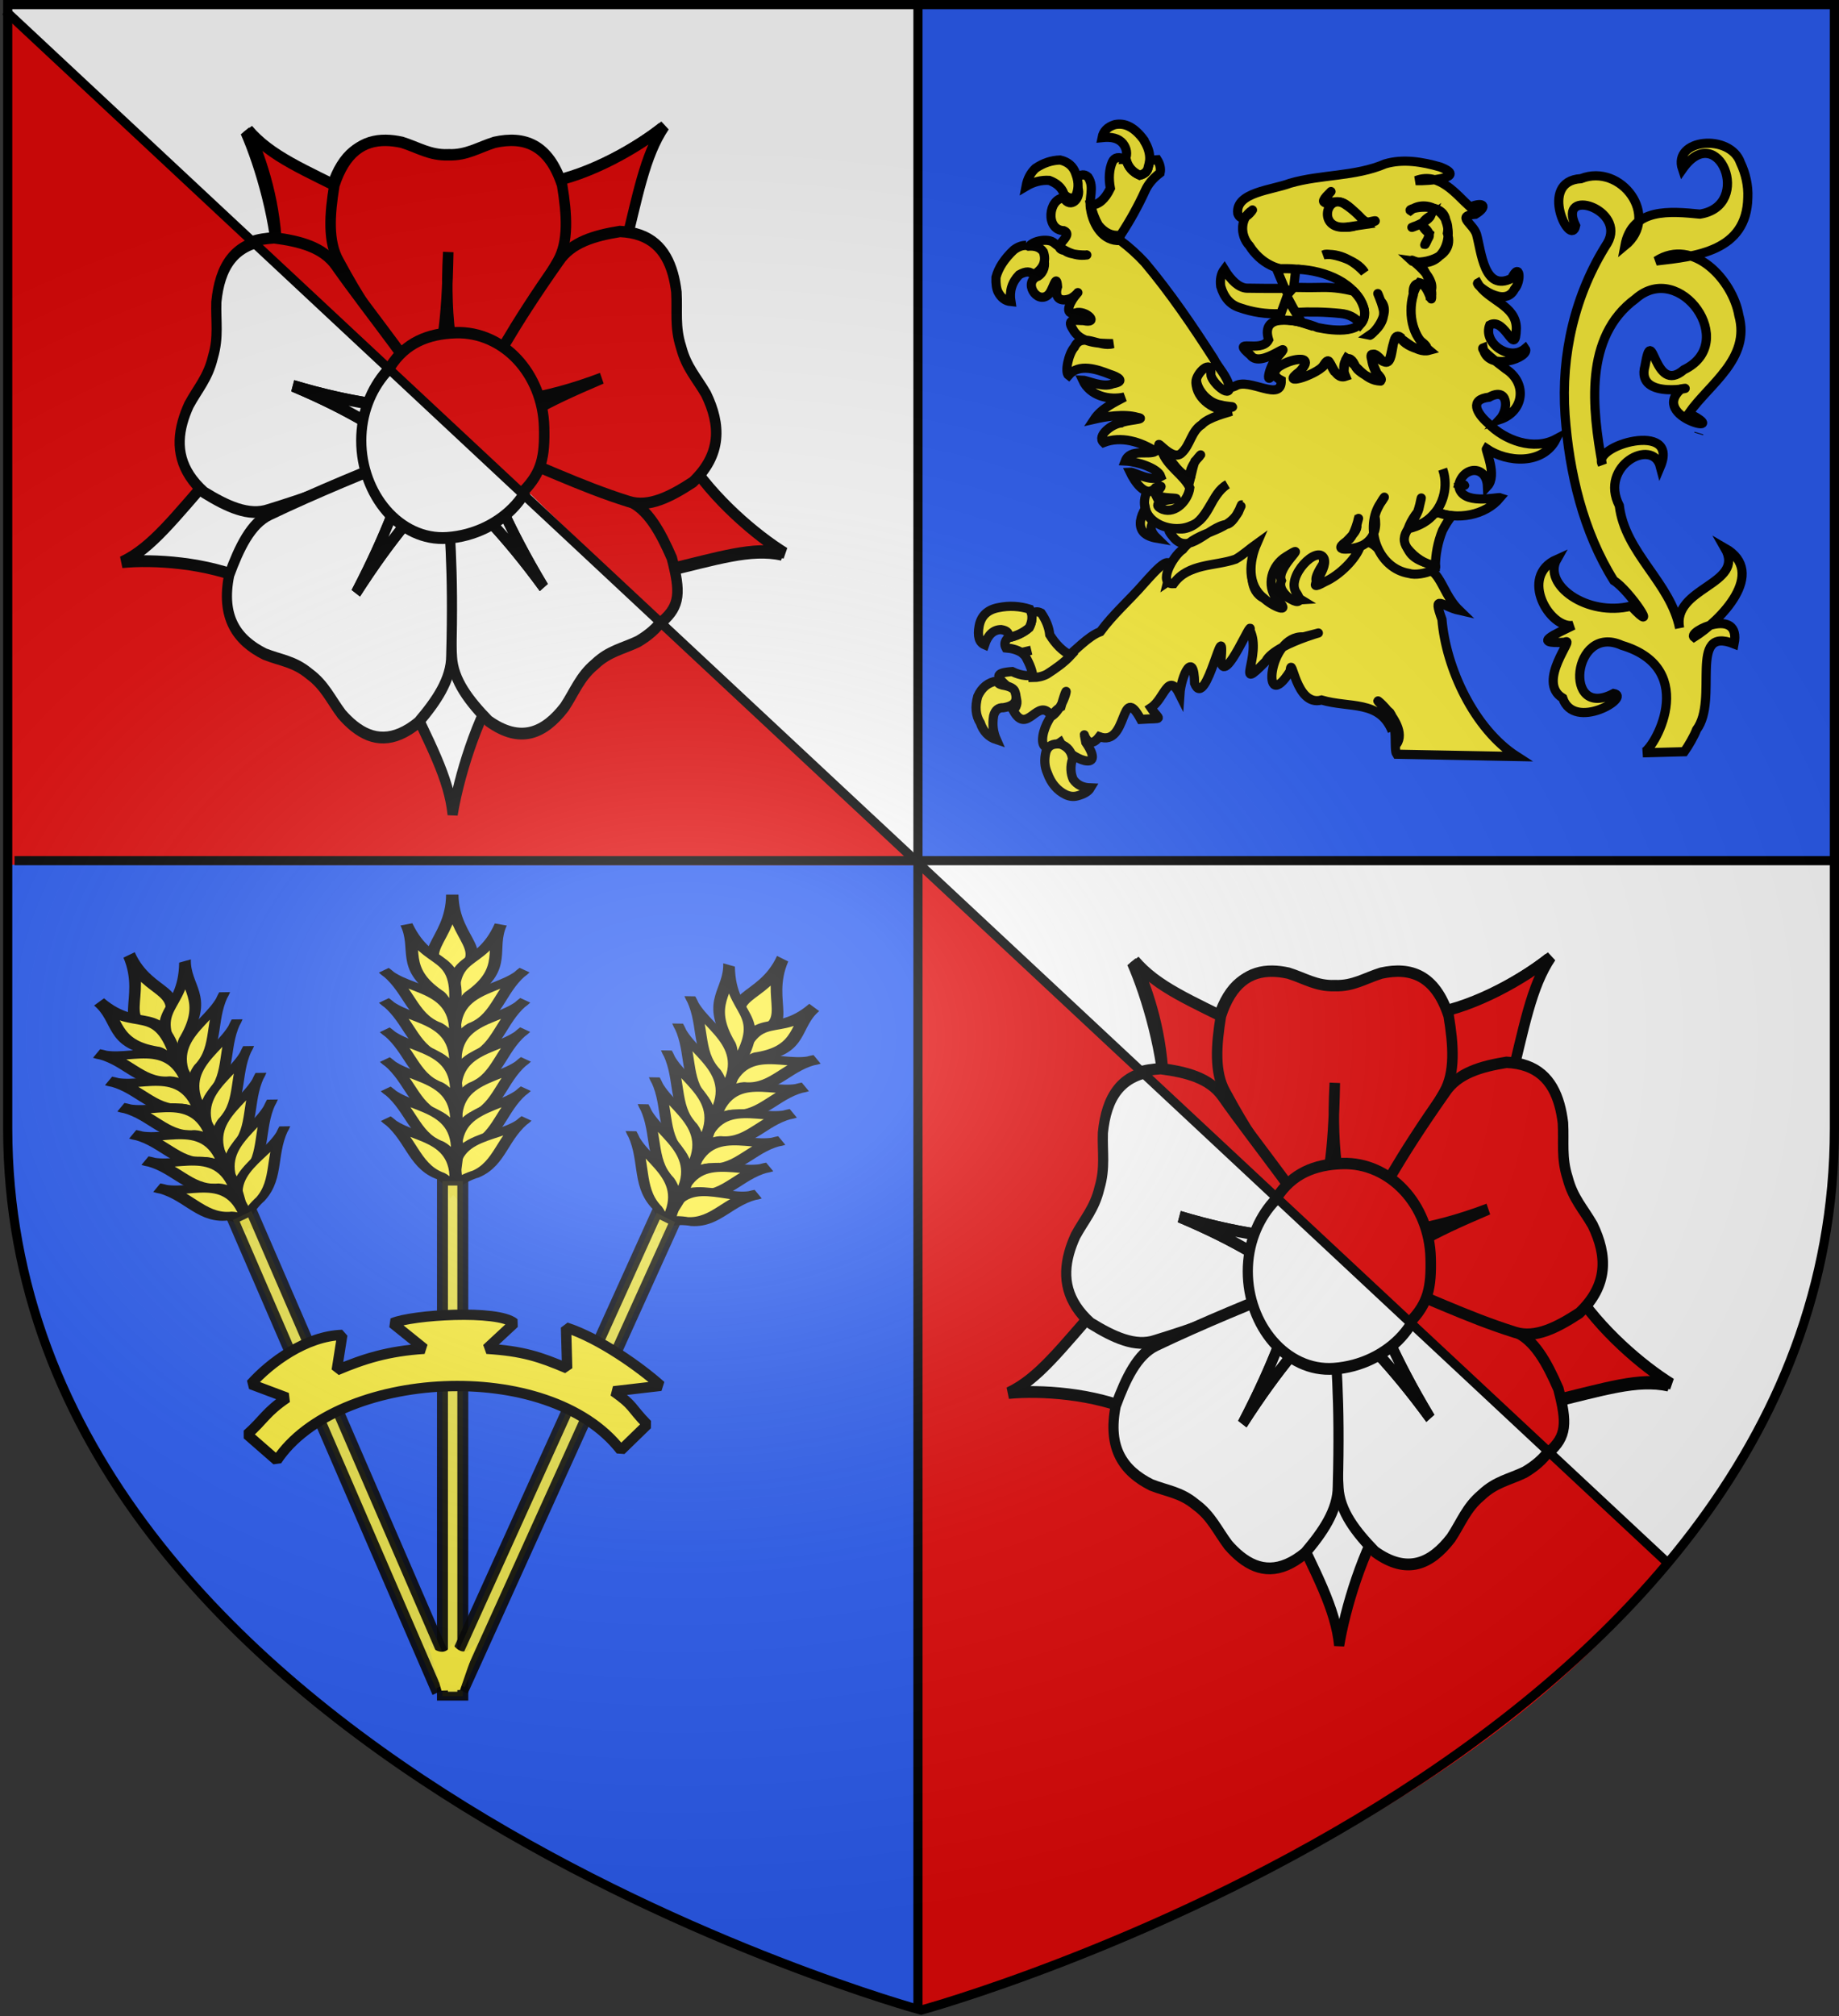 <?xml version="1.0" encoding="UTF-8" standalone="no"?>
<svg
   xmlns:dc="http://purl.org/dc/elements/1.1/"
   xmlns:cc="http://creativecommons.org/ns#"
   xmlns:rdf="http://www.w3.org/1999/02/22-rdf-syntax-ns#"
   xmlns:svg="http://www.w3.org/2000/svg"
   xmlns="http://www.w3.org/2000/svg"
   xmlns:xlink="http://www.w3.org/1999/xlink"
   xmlns:sodipodi="http://sodipodi.sourceforge.net/DTD/sodipodi-0.dtd"
   xmlns:inkscape="http://www.inkscape.org/namespaces/inkscape"
   height="658.974"
   width="601.465"
   version="1.0"
   id="svg2"
   sodipodi:version="0.32"
   inkscape:version="0.46"
   sodipodi:docname="Blason_ville_fr_Auxon-Dessous (Doubs).svg"
   sodipodi:docbase="C:\Documents and Settings\Propriétaire\Bureau"
   inkscape:export-filename="/Users/olivier/Desktop/Blason Rouge/Blason_Vide_3D.png"
   inkscape:export-xdpi="144"
   inkscape:export-ydpi="144"
   inkscape:output_extension="org.inkscape.output.svg.inkscape">
  <rect width="100%" height="100%" fill="#333333" stroke="none"/>
  <sodipodi:namedview
     inkscape:window-height="1113"
     inkscape:window-width="1484"
     inkscape:pageshadow="2"
     inkscape:pageopacity="0.0"
     guidetolerance="10.0"
     gridtolerance="10.0"
     objecttolerance="10.0"
     borderopacity="1.0"
     bordercolor="#666666"
     pagecolor="#ffffff"
     id="base"
     showgrid="false"
     height="660px"
     inkscape:zoom="1.5220632"
     inkscape:cx="301.73638"
     inkscape:cy="329.48697"
     inkscape:window-x="1718"
     inkscape:window-y="16"
     inkscape:current-layer="layer3"
     showguides="true"
     inkscape:guide-bbox="true" />
  <desc
     id="desc4">Flag of Canton of Valais (Wallis)</desc>
  <defs
     id="defs6">
    <linearGradient
       id="linearGradient2893">
      <stop
         style="stop-color:white;stop-opacity:0.314;"
         offset="0"
         id="stop2895" />
      <stop
         id="stop2897"
         offset="0.19"
         style="stop-color:white;stop-opacity:0.251;" />
      <stop
         style="stop-color:#6b6b6b;stop-opacity:0.125;"
         offset="0.6"
         id="stop2901" />
      <stop
         style="stop-color:black;stop-opacity:0.125;"
         offset="1"
         id="stop2899" />
    </linearGradient>
    <radialGradient
       inkscape:collect="always"
       xlink:href="#linearGradient2893"
       id="radialGradient3163"
       gradientUnits="userSpaceOnUse"
       gradientTransform="matrix(1.354,0,0,0.977,-77.582,118.629)"
       cx="221.445"
       cy="226.331"
       fx="221.445"
       fy="226.331"
       r="300" />
    <pattern
       patternUnits="userSpaceOnUse"
       width="178.168"
       height="199.71"
       patternTransform="translate(-328.318,-112.593)"
       id="pattern4124">
      <g
         transform="matrix(0.806,0,0,0.77,264.813,86.782)"
         id="g4119">
        <path
           style="fill:#fcef3c;fill-opacity:1;stroke:#000000;stroke-width:3.807;stroke-miterlimit:4;stroke-dasharray:none;stroke-opacity:1;display:inline"
           sodipodi:nodetypes="cccccccccccccccccccccccccccccccccccccccc"
           id="path4262"
           d="M -267.374,-6.853 L -272.223,16.977 L -277.071,-6.853 L -277.071,-26.381 L -277.071,-51.594 L -302.284,-51.594 L -302.284,-37.048 L -311.982,-37.048 L -311.982,-51.594 L -326.528,-51.594 L -326.528,-61.291 L -311.982,-61.291 L -311.982,-75.837 L -302.284,-75.837 L -302.284,-61.291 L -277.071,-61.291 L -277.071,-86.504 L -291.617,-86.504 L -291.617,-96.202 L -277.071,-96.202 L -277.071,-110.748 L -267.374,-110.748 L -267.374,-96.202 L -252.828,-96.202 L -252.828,-86.504 L -267.374,-86.504 L -267.374,-61.291 L -242.161,-61.291 L -242.161,-75.837 L -232.463,-75.837 L -232.463,-61.291 L -217.917,-61.291 L -217.917,-51.594 L -232.463,-51.594 L -232.463,-37.048 L -242.161,-37.048 L -242.161,-51.594 L -267.374,-51.594 L -267.374,-26.381 L -267.374,-6.853 z"
           inkscape:tile-cx="-271.30875"
           inkscape:tile-cy="-47.720769"
           inkscape:tile-w="108.61065"
           inkscape:tile-h="127.72503"
           inkscape:tile-x0="-325.61408"
           inkscape:tile-y0="-111.58328" />
        <use
           height="658.974"
           width="601.465"
           x="0"
           y="0"
           inkscape:tiled-clone-of="#path4262"
           xlink:href="#path4262"
           id="use2607" />
        <use
           height="658.974"
           width="601.465"
           x="0"
           y="0"
           inkscape:tiled-clone-of="#path4262"
           xlink:href="#path4262"
           transform="translate(108.611,127.725)"
           id="use2613" />
      </g>
    </pattern>
  </defs>
  <g
     inkscape:groupmode="layer"
     id="layer3"
     inkscape:label="Fond écu"
     style="display:inline"
     transform="translate(0.914,-0.835)">
    <path
       sodipodi:nodetypes="cccccc"
       d="M 300.21,658.794 C 300.21,658.794 598.933,577.41 598.933,370.581 C 598.933,163.752 598.933,3.242 598.933,3.242 L 1.487,3.242 L 1.487,370.581 C 1.487,577.41 300.21,658.794 300.21,658.794 z"
       style="opacity:1;fill:#ffffff;fill-opacity:1;fill-rule:evenodd;stroke:none;stroke-width:0;stroke-linecap:butt;stroke-linejoin:miter;stroke-miterlimit:4;stroke-dasharray:none;stroke-opacity:1;display:inline"
       id="path3363"
       inkscape:export-xdpi="144"
       inkscape:export-ydpi="144" />
    <path
       sodipodi:nodetypes="ccccc"
       d="M 299.566,658.794 C 299.566,658.794 473.38,608.954 543.778,512.503 L 0.844,3.242 L 0.844,370.581 C 0.844,577.41 299.566,658.794 299.566,658.794 z"
       style="opacity:1;fill:#e20909;fill-opacity:1;fill-rule:evenodd;stroke:none;stroke-width:0;stroke-linecap:butt;stroke-linejoin:miter;stroke-miterlimit:4;stroke-dasharray:none;stroke-opacity:1;display:inline"
       id="path3390"
       inkscape:export-xdpi="144"
       inkscape:export-ydpi="144" />
    <path
       style="fill:#2b5df2;fill-opacity:1;fill-rule:nonzero;stroke:none;stroke-width:3;stroke-miterlimit:4;stroke-opacity:1"
       d="M 299.641,0.591 L 599.873,0.591 L 599.873,281.5 L 299.641,281.5 L 299.641,0.591 z"
       id="rect3621"
       sodipodi:nodetypes="ccccc"
       transform="translate(-0.914,0.835)" />
    <path
       sodipodi:nodetypes="ccccc"
       d="M 299.77,656.621 L 297.948,283.621 L 2.229,283.517 L 2.229,368.408 C 2.229,575.237 299.77,656.621 299.77,656.621 z"
       style="opacity:1;fill:#2b5df2;fill-opacity:1;fill-rule:evenodd;stroke:none;stroke-width:0;stroke-linecap:butt;stroke-linejoin:miter;stroke-miterlimit:4;stroke-dasharray:none;stroke-opacity:1;display:inline"
       id="path3624"
       inkscape:export-xdpi="144"
       inkscape:export-ydpi="144" />
    <g
       style="opacity:1;fill:#fcef3c;stroke:#000000;stroke-width:3;stroke-miterlimit:4;stroke-dasharray:none;stroke-opacity:1;display:inline"
       id="g2703"
       transform="translate(583.89,-102.573)">
      <path
         id="path2542"
         d="M -47.509,349.485 L -33.929,349.12 C -32.636,347.308 -30.689,343.964 -29.936,341.935 C -22.488,332.023 -32.954,307.785 -17.651,313.881 C -15.192,301.502 -33.122,309.875 -30.743,311.69 C -22.337,306.486 -6.553,290.588 -20.673,282.525 C -13.688,294.605 -38.078,295.255 -35.468,308.739 C -38.459,293.71 -53.288,284.301 -55.194,268.68 C -61.909,255.597 -44.256,246.318 -41.761,255.935 C -35.385,240.8 -64.302,249.051 -60.769,255.195 C -64.046,237.065 -66.832,213.507 -49.909,201.097 C -35.35,188.177 -15.829,215.538 -34.075,224.281 C -44.106,233.001 -44.177,207.896 -46.77,222.943 C -50.157,234.879 -28.134,229.353 -34.927,230.518 C -45.699,240.009 -17.39,246.059 -32.478,238.51 C -25.869,229.02 -12.152,220.662 -16.096,206.467 C -18.081,194.989 -31.042,180.905 -43.138,188.711 C -30.11,187.229 -13.504,185.573 -13.158,167.976 C -12.983,164.057 -13.884,160.131 -15.559,156.597 C -18.875,146.948 -37.901,148.748 -34.539,158.705 C -22.909,142.098 -11.196,170.619 -28.816,173.403 C -38.3,172.483 -51.036,171.128 -53.364,183.739 C -41.667,174.205 -54.55,156.621 -67.736,161.805 C -82.06,162.631 -71.06,184.799 -69.486,177.2 C -75.593,164.355 -52.711,171.814 -59.097,182.896 C -69.763,199.538 -74.302,219.398 -72.932,239.089 C -71.552,257.856 -67.051,277.142 -56.998,293.18 C -51.894,296.279 -41.461,312.013 -51.345,301.524 C -65.783,305.088 -80.324,294.514 -75.625,286.231 C -88.212,291.801 -77.839,309.194 -70.252,307.812 C -75.745,310.595 -84.361,313.978 -73.041,313.344 C -69.135,311.215 -82.619,326.201 -73.697,331.584 C -70.029,342.563 -51.017,331.168 -57.026,330.082 C -73.776,339.025 -70.554,307.02 -54.368,314.34 C -28.396,322.091 -44.231,349.15 -47.509,349.485 z"
         style="fill:#fcef3c;fill-opacity:1;stroke:#000000;stroke-width:3;stroke-miterlimit:4;stroke-dasharray:none;stroke-opacity:1" />
      <path
         id="path3707"
         d="M -128.042,346.671 C -122.916,339.465 -142.112,325.794 -130.182,336.368 C -127.532,340.219 -129.052,348.427 -128.007,349.94 L -88.661,350.694 C -102.69,341.681 -111.885,321.783 -113.205,305.863 C -116.388,297.139 -113.217,301.655 -107.514,302.923 C -114.683,296.006 -113.233,285.453 -125.141,290.052 C -133.917,286.447 -136.983,272.735 -143.475,286.899 C -148.442,292.281 -159.286,298.733 -151.931,287.478 C -151.492,277.104 -167.87,294.315 -159.262,299.468 C -175.19,300.519 -154.094,274.467 -166.737,287.035 C -176.192,291.431 -157.698,307.636 -170.33,299.372 C -181.96,295.903 -168.163,273.456 -179.791,285.138 C -187.681,286.647 -197.994,290.161 -202.856,293.529 C -199.94,281.964 -206.19,289.145 -210.889,294.392 C -215.471,299.634 -220.835,304.292 -224.926,309.899 C -232.985,312.853 -241.549,328.954 -253.762,322.919 C -266.222,323.783 -247.468,329.076 -253.391,335.668 C -248.737,344.142 -245.392,330.625 -240.846,337.536 C -236.004,334.289 -234.629,322.919 -237.814,334.448 C -243.839,337.802 -247.497,352.824 -238.047,346.08 C -235.18,351.46 -222.548,356.498 -229.68,346.08 C -230.944,338.925 -229.849,350.184 -225.264,344.215 C -215.804,347.701 -218.478,326.042 -211.698,338.546 C -203.83,338.034 -205.456,339.148 -208.39,334.766 C -203.904,331.84 -202.774,322.694 -198.925,330.486 C -198.496,323.933 -194.255,315.758 -194.103,326.757 C -190.36,336.363 -183.962,301.951 -185.483,319.769 C -184.068,327.305 -174.998,304.489 -175.967,309.469 C -171.954,317.688 -181.451,330.462 -170.814,319.573 C -167.574,312.928 -143.407,307.823 -158.545,311.596 C -170.17,310.859 -172.391,337.889 -162.862,322.789 C -162.268,316.696 -161.143,334.563 -152.573,332.224 C -143.355,334.926 -133.594,332.156 -129.462,342.412"
         style="fill:#fcef3c;fill-opacity:1;stroke:#000000;stroke-width:3;stroke-miterlimit:4;stroke-dasharray:none;stroke-opacity:1" />
      <path
         id="path3709"
         d="M -131.782,156.974 C -141.628,161.196 -152.692,160.347 -162.905,163.312 C -168.563,165.502 -180.812,166.227 -179.977,173.179 C -178.52,177.28 -174.297,170.976 -175.319,172.197 C -179.02,174.443 -179.498,180.135 -176.152,183.74 C -172.659,189.275 -166.607,192.629 -160.04,191.435 C -151.475,191.925 -141.145,195.731 -138.584,204.76 C -137.777,212.968 -148.619,211.557 -153.841,210.487 C -159.483,208.192 -172.84,204.866 -169.882,214.485 C -172.294,219.126 -182.789,213.562 -175.784,219.517 C -172.367,224.338 -160.372,212.714 -167.28,220.438 C -169.821,223.124 -171.454,231.301 -167.67,224.287 C -164.956,221.205 -153.403,218.185 -159.792,224.894 C -166.759,230.207 -152.847,225.581 -151.075,221.996 C -149.562,219.266 -148.883,227.845 -144.719,226.429 C -146.609,222.042 -143.567,217.508 -141.302,223.59 C -139.376,226.458 -128.874,230.727 -134.837,225.04 C -136.79,221.333 -137.037,216.344 -132.877,221.16 C -128.104,225.011 -130.555,210.84 -126.728,213.658 C -125.538,217.473 -113.36,220.068 -120.123,214.865 C -124.503,209.843 -124.091,199.783 -120.644,195.785 C -117.116,196.615 -116.284,205.618 -116.655,198.261 C -115.371,193.705 -123.593,188.091 -122.972,188.458 C -114.52,192.14 -109.116,182.971 -111.884,175.705 C -112.559,168.807 -124.729,171.542 -123.553,172.232 C -118.308,168.123 -110.156,173.093 -111.409,179.648 C -108.588,188.405 -121.632,190.067 -123.168,188.615 C -117.635,189.347 -115.46,201.204 -117.054,200.505 C -117.619,196.089 -123.144,193.651 -122.573,199.825 C -124.442,206.33 -122.695,213.564 -117.373,217.915 C -121.829,219.137 -126.454,213.291 -127.919,213.58 C -130.838,216.703 -128.659,225.429 -134.469,220.051 C -139.718,215.855 -132.492,229.005 -133.336,227.933 C -138.316,228.014 -142.179,221.725 -144.39,220.429 C -146.214,223.355 -143.492,229.015 -148.389,224.827 C -150.187,222.286 -149.791,219.379 -152.191,223.175 C -154.399,225.948 -166.715,229.997 -159.792,224.894 C -151.114,216.414 -174.801,223.264 -165.757,227.736 C -165.543,235.089 -176.215,226.72 -180.761,229.583 C -186.622,232.336 -188.473,222.31 -190.403,222.007 C -197.244,225.857 -191.677,234.741 -185.692,235.754 C -182.884,236.572 -178.94,236.078 -184.444,237.023 C -193.144,237.402 -194.365,247.904 -200.583,250.472 C -204.177,249.668 -207.844,243.952 -204.38,250.11 C -202.578,253.346 -197.539,260.334 -195.52,259.006 C -196.47,255.484 -188.64,248.598 -194.013,254.229 C -195.962,259.533 -195.997,270.279 -204.523,268.38 C -207.207,267.063 -207.508,259.298 -210.18,265.454 C -212.498,273.907 -201.789,278.251 -195.228,275.231 C -188.936,272.91 -188.893,264.758 -183.376,261.745 C -189.087,265.32 -189.679,274.16 -196.884,276.095 C -199.979,277.045 -205.023,274.257 -201.112,278.913 C -196.039,285.35 -189.681,275.569 -183.505,274.789 C -180.351,274.145 -177.052,263.94 -179.747,270.759 C -183.663,277.656 -193.2,276.821 -197.951,282.991 C -201.335,285.257 -206.272,294.514 -200.981,294.199 C -196.174,287.481 -187.529,288.558 -180.69,286.188 C -178.212,284.769 -176.093,282.79 -173.77,281.131 C -176.281,286.895 -176.981,294.582 -171.478,298.902 C -168.89,301.5 -161.807,304.601 -167.192,299.273 C -170.781,294.742 -168.911,288.186 -164.156,285.331 C -155.796,280.07 -167.547,288.689 -165.718,293.205 C -167.711,297.991 -156.524,303.585 -160.859,297.085 C -164.312,291.895 -153.873,281.198 -151.736,286.017 C -150.304,290.089 -159.016,297.784 -151.536,293.605 C -146.637,291.437 -141.28,286.027 -139.916,281.973 C -142.848,283.101 -150.09,283.938 -143.756,279.935 C -141.169,278.143 -139.345,267.63 -141.044,275.067 C -140.372,277.879 -147.623,282.175 -145.687,282.827 C -138.993,283.448 -133.677,279.248 -135.122,272.289 C -134.724,268.879 -129.344,262.183 -133.776,268.596 C -138.543,276.905 -133.77,289.221 -124.007,290.83 C -119.982,292.136 -109.706,288.234 -119.123,287.114 C -127.636,284.176 -125.467,276.13 -121.171,270.773 C -120.041,267.506 -119.4,263.28 -120.598,269.034 C -121.025,272.502 -127.052,278.608 -120.338,274.882 C -113.734,271.815 -110.564,263.665 -112.958,256.77 C -111.326,261.386 -112.255,266.863 -115.205,270.679 C -108.28,273.524 -99.013,271.96 -94.166,266.087 C -94.988,265.801 -106.769,268.752 -107.691,262.334 C -105.125,261.397 -105.07,262.573 -107.689,261.744 C -106.005,255.618 -98.617,255.512 -98.315,262.334 C -95.039,258.814 -99.013,250.535 -98.677,250.03 C -91.803,254.724 -80.116,255.393 -75.849,246.909 C -83.18,250.835 -92.699,247.41 -98.167,241.692 C -101.867,238.449 -104.347,233.986 -97.763,233.235 C -91.577,229.766 -91.131,237.083 -94.366,240.587 C -86.257,237.934 -85.251,228.607 -92.3,224.047 C -94.602,222.303 -100.878,217.554 -99.766,217.139 C -98.316,225.401 -83.957,220.139 -85.97,217.33 C -91.16,221.76 -99.886,215.425 -97.573,209.66 C -92.441,206.822 -89.176,220.92 -88.867,210.775 C -88.839,203.114 -98.199,201.692 -101.522,195.946 C -102.357,196.402 -92.683,204.315 -89.484,197.937 C -87.11,195.329 -87.676,188.729 -90.415,194.418 C -99.443,198.923 -100.297,185.678 -101.903,179.945 C -103.123,176.352 -108.798,173.964 -102.251,173.445 C -98.039,170.875 -99.614,169.209 -103.965,171.09 C -108.381,167.16 -113.996,159.468 -121.712,162.451 C -117.889,162.654 -104.387,161.566 -113.821,157.975 C -119.549,156.323 -125.954,155.23 -131.782,156.974 z M -120.627,176.866 C -127.291,179.061 -118.093,176.701 -116.831,173.832 C -120.252,176.113 -120.486,177.159 -117.296,179.817 C -118.005,182.959 -120.189,185.504 -117.59,181.149 C -116.43,179.558 -119.454,176.982 -120.627,176.866 z M -148.515,169.449 C -142.606,168.165 -140.127,178.148 -135.197,175.76 C -133.866,175.068 -139.33,176.578 -140.631,176.837 C -145.201,179.166 -153.221,176.698 -149.414,170.491 C -146.613,167.861 -154.497,171.632 -151.033,167.605 C -145.923,162.453 -155.664,171.697 -149.445,169.449 L -148.515,169.449 L -148.515,169.449 z M -132.324,204.85 C -132.858,202.064 -135.613,195.967 -133.205,201.806 C -129.362,205.872 -136.187,213.235 -136.954,213.053 C -134.283,211.248 -131.836,208.284 -132.324,204.85 z M -138.522,192.46 C -140.953,188.029 -150.513,185.86 -151.853,186.682 C -146.725,185.961 -141.864,188.779 -138.522,192.46 z"
         style="fill:#fcef3c;fill-opacity:1;stroke:#000000;stroke-width:3;stroke-miterlimit:4;stroke-dasharray:none;stroke-opacity:1" />
      <path
         style="fill:#fcef3c;fill-opacity:1;stroke:#000000;stroke-width:3;stroke-miterlimit:4;stroke-dasharray:none;stroke-opacity:1"
         id="path3713"
         d="M -144.332,177.625 C -144.099,177.541 -143.867,177.541 -143.557,177.541 L -137.808,176.698 C -139.822,174.338 -141.853,172.231 -144.642,170.376 C -150.987,165.775 -154.276,178.774 -144.332,177.625 z"
         sodipodi:nodetypes="ccccc" />
      <path
         id="path3715"
         style="fill:#fcef3c;fill-opacity:1;stroke:#000000;stroke-width:3;stroke-miterlimit:4;stroke-dasharray:none;stroke-opacity:1"
         d="M -161.685,197.349 L -160.987,191.364 C -162.847,191.196 -164.938,191.196 -167.107,191.28 C -167.185,191.196 -167.185,191.196 -167.185,191.196 C -167.262,191.196 -167.262,191.196 -167.262,191.196 L -167.262,191.28 L -167.262,191.364 L -164.628,197.686 L -163.544,199.456 L -163.544,199.456 L -161.685,197.349 z" />
      <path
         id="path3717"
         style="fill:#fcef3c;fill-opacity:1;stroke:#000000;stroke-width:3;stroke-miterlimit:4;stroke-dasharray:none;stroke-opacity:1"
         d="M -163.638,200.72 L -161.065,205.525 C -156.262,205.272 -151.459,205.356 -146.501,205.862 C -143.557,206.115 -141.31,207.295 -139.839,209.402 C -137.979,207.295 -138.057,204.598 -139.916,201.31 C -140.536,200.383 -141.233,199.456 -142.085,198.613 C -145.339,197.77 -148.593,197.349 -151.769,197.349 C -154.867,197.433 -158.121,197.433 -161.685,197.349 L -163.544,199.456 L -163.544,199.456 L -164.628,197.686 C -169.044,197.686 -173.227,197.686 -177.178,197.602 C -179.657,197.349 -182.059,195.241 -184.383,191.448 C -185.467,192.881 -185.855,194.82 -185.545,197.012 C -184.46,200.72 -182.369,203.08 -179.27,204.008 C -175.164,205.44 -170.903,206.115 -166.333,205.946 C -166.178,205.862 -166.023,205.862 -165.868,205.862 L -163.638,200.72 z"
         sodipodi:nodetypes="cccccccccccccccccc" />
      <path
         id="path3719"
         style="fill:#fcef3c;fill-opacity:1;stroke:#000000;stroke-width:3;stroke-miterlimit:4;stroke-dasharray:none;stroke-opacity:1"
         d="M -161.065,205.525 L -164.009,200.72 L -165.868,205.862 L -166.488,208.053 C -163.621,207.969 -161.065,208.222 -158.973,208.896 L -161.065,205.525 z" />
      <path
         id="path3725"
         d="M -218.391,182.018 C -224.009,182.408 -227.272,176.904 -228.075,171.988 C -228.886,168.476 -226.668,164.637 -228.961,161.286 C -231.227,159.117 -234.216,162.374 -232.227,164.916 C -231.178,168.183 -234.607,171.865 -236.906,168.111 C -241.885,168.308 -243.036,178.554 -236.866,178.823 C -233.07,180.459 -241.921,184.244 -236.493,185.338 C -234.787,186.915 -228.94,186.825 -229.351,186.732 C -233.598,187.422 -237.377,185.009 -240.344,182.587 C -242.744,180.969 -249.28,182.607 -248.449,185.39 C -243.339,184.112 -241.316,191.03 -245.262,193.67 C -250.328,195.463 -245.705,202.935 -242.057,199.835 C -240.394,198.555 -239.3,192.169 -238.918,197.109 C -239.919,200.235 -238.617,202.225 -235.104,201.138 C -233.04,200.573 -230.84,197.123 -233.404,200.422 C -235.258,202.893 -236.868,206.901 -232.368,205.535 C -229.016,205.249 -225.412,209.274 -230.44,208.197 C -232.579,208.224 -236.255,207.322 -234.009,210.867 C -231.571,215.614 -225.439,215.687 -220.793,215.734 C -225.271,217.138 -230.951,211.704 -233.412,216.876 C -235.378,219.085 -236.608,225.147 -235.326,226.094 C -231.939,222.079 -225.98,224.127 -221.877,225.734 C -219.211,226.565 -216.422,228.068 -220.831,228.833 C -223.98,230.293 -229.173,227.723 -230.695,227.678 C -228.333,232.81 -222.121,234.338 -216.997,233.182 C -220.204,234.868 -224.63,236.969 -226.913,240.431 C -223.451,239.636 -217.2,238.531 -212.763,239.836 C -209.161,240.459 -216.952,240.751 -218.139,241.651 C -221.03,241.909 -226.233,245.821 -223.861,248.073 C -218.137,245.833 -211.797,247.799 -206.849,250.967 C -209.308,252.307 -215.154,249.89 -216.764,254.086 C -212.858,254.27 -206.043,256.45 -205.112,259.218 C -208.393,261.168 -213.87,257.627 -215.204,257.727 C -213.806,260.654 -210.072,266.508 -206.888,262.833 C -202.337,261.067 -207.986,264.573 -205.996,265.549 C -203.757,266.504 -196.346,265.998 -202.489,266.798 C -204.749,267.108 -208.244,268.316 -204.523,269.907 C -200.238,271.44 -196.178,266.864 -195.676,262.865 C -197.455,258.817 -203.145,255.803 -204.808,250.85 C -208.335,244.332 -201.691,254.843 -198.34,251.478 C -195.509,248.901 -195.208,244.376 -191.753,242.184 C -189.507,239.732 -183.313,238.346 -182.147,237.872 C -187.405,237.804 -193.549,234.024 -193.653,228.35 C -193.782,225.553 -188.346,220.291 -188.779,225.712 C -188.816,228.153 -182.356,233.969 -182.742,229.841 C -183.432,226.366 -186.313,223.686 -187.895,220.565 C -194.851,209.763 -202.101,199.091 -210.372,189.249 C -212.812,186.595 -215.51,184.183 -218.391,182.018 z"
         style="fill:#fcef3c;fill-opacity:1;stroke:#000000;stroke-width:3;stroke-miterlimit:4;stroke-dasharray:none;stroke-opacity:1" />
      <path
         style="fill:#fcef3c;fill-opacity:1;stroke:#000000;stroke-width:3;stroke-miterlimit:4;stroke-dasharray:none;stroke-opacity:1"
         id="path3723"
         d="M -208.785,155.794 C -208.863,156.468 -209.018,157.227 -209.25,157.986 C -209.482,159.419 -210.412,160.261 -212.039,160.683 C -214.363,159.671 -215.835,157.986 -216.455,155.626 C -216.609,155.541 -216.687,155.541 -216.764,155.541 C -218.856,154.53 -220.328,154.783 -221.025,156.384 C -222.032,158.744 -222.265,161.61 -221.645,164.982 C -223.349,168.522 -225.441,170.376 -227.997,170.46 L -228.075,170.46 C -227.532,172.736 -226.758,174.844 -225.596,176.951 C -223.504,179.564 -221.18,180.575 -218.624,180.322 C -218.546,180.322 -218.469,180.491 -218.391,180.491 L -218.081,179.901 C -215.138,175.434 -212.504,170.629 -210.257,165.74 C -209.327,163.633 -207.701,161.694 -205.377,159.924 C -205.067,158.491 -205.454,156.974 -206.306,155.626 L -208.785,155.794 z" />
      <path
         style="fill:#fcef3c;fill-opacity:1;stroke:#000000;stroke-width:3;stroke-miterlimit:4;stroke-dasharray:none;stroke-opacity:1"
         id="path3731"
         d="M -207.468,273.968 C -208.863,272.872 -209.792,271.524 -210.18,269.669 C -211.032,270.848 -211.574,272.282 -211.806,273.798 C -212.116,276.917 -210.335,278.688 -206.384,279.362 C -208.553,277.255 -208.863,275.485 -207.468,273.968 z" />
      <path
         style="fill:#fcef3c;fill-opacity:1;stroke:#000000;stroke-width:3;stroke-miterlimit:4;stroke-dasharray:none;stroke-opacity:1"
         id="path3733"
         d="M -247.364,304.227 C -247.132,305.745 -247.442,307.178 -248.216,308.61 C -250.076,310.211 -252.4,311.307 -255.111,311.897 C -256.196,312.908 -256.428,314.089 -255.808,315.184 C -253.717,315.353 -252.09,315.859 -250.695,316.701 L -247.519,315.943 L -250.695,316.701 C -250.308,317.039 -249.843,317.46 -249.456,317.881 C -247.907,320.663 -247.054,322.939 -246.977,324.877 C -245.428,324.877 -243.878,324.54 -242.406,323.782 C -239.385,321.842 -236.674,319.904 -234.582,317.628 C -237.293,316.279 -239.54,314.003 -241.477,310.885 C -241.709,308.524 -242.639,306.164 -244.266,303.805 C -245.505,303.132 -246.512,303.3 -247.364,304.227 z" />
      <path
         style="fill:#fcef3c;fill-opacity:1;stroke:#000000;stroke-width:3;stroke-miterlimit:4;stroke-dasharray:none;stroke-opacity:1"
         id="path3743"
         d="M -113.035,276.833 C -112.183,275.148 -111.175,273.546 -110.013,272.029 C -111.485,271.86 -112.958,271.523 -114.274,271.017 L -115.669,271.27 C -117.606,273.631 -120.395,275.317 -124.191,276.243 C -125.818,278.435 -125.973,280.542 -124.5,282.649 C -121.867,285.853 -118.922,287.707 -115.359,288.382 C -115.281,284.588 -114.584,280.711 -113.035,276.833 z" />
      <path
         id="path3721"
         style="fill:#fcef3c;fill-opacity:1;stroke:#000000;stroke-width:3;stroke-miterlimit:4;stroke-dasharray:none;stroke-opacity:1"
         d="M -209.25,157.986 C -209.018,157.227 -208.863,156.468 -208.785,155.794 C -208.63,153.687 -209.25,151.58 -210.567,149.472 C -210.644,149.388 -210.644,149.304 -210.644,149.22 C -213.666,145.089 -216.842,143.404 -220.25,144.162 C -222.652,144.921 -223.969,146.354 -224.356,148.377 C -221.18,148.04 -218.934,148.63 -217.539,150.315 C -216.3,151.917 -215.99,153.687 -216.764,155.541 C -216.687,155.541 -216.609,155.541 -216.455,155.626 C -215.835,157.986 -214.363,159.671 -212.039,160.683 C -210.412,160.261 -209.482,159.419 -209.25,157.986 z" />
      <path
         id="path3727"
         style="fill:#fcef3c;fill-opacity:1;stroke:#000000;stroke-width:3;stroke-miterlimit:4;stroke-dasharray:none;stroke-opacity:1"
         d="M -232.878,160.43 C -232.955,160.346 -232.955,160.261 -232.955,160.177 C -233.807,157.733 -235.512,156.3 -238.068,155.71 C -240.857,155.794 -243.491,156.637 -246.125,158.407 C -247.752,159.924 -248.759,161.863 -249.224,164.307 C -246.822,162.874 -244.266,162.2 -241.632,162.369 C -239.153,163.296 -237.603,164.729 -236.906,166.583 C -236.829,166.667 -236.829,166.752 -236.829,166.836 C -235.822,168.016 -234.66,168.438 -233.188,167.932 L -233.188,167.932 C -232.026,165.656 -231.871,163.127 -232.878,160.43 z" />
      <path
         id="path3729"
         style="fill:#fcef3c;fill-opacity:1;stroke:#000000;stroke-width:3;stroke-miterlimit:4;stroke-dasharray:none;stroke-opacity:1"
         d="M -243.568,185.717 C -244.575,184.284 -246.202,183.694 -248.449,183.862 C -248.836,183.694 -249.069,183.525 -248.991,183.272 L -249.224,183.61 C -250.618,183.61 -251.935,184.115 -253.252,185.127 C -256.196,187.908 -258.21,190.858 -259.062,194.061 C -259.139,196.169 -258.907,197.77 -258.365,198.866 C -257.358,200.805 -255.963,201.816 -254.181,201.985 C -254.724,198.613 -253.872,195.663 -251.47,193.219 C -249.224,191.954 -247.674,192.038 -246.899,193.303 C -243.568,191.364 -242.484,188.751 -243.568,185.717 z" />
      <path
         id="path3735"
         style="fill:#fcef3c;fill-opacity:1;stroke:#000000;stroke-width:3;stroke-miterlimit:4;stroke-dasharray:none;stroke-opacity:1"
         d="M -248.216,308.61 C -247.442,307.178 -247.132,305.745 -247.364,304.227 C -247.519,303.721 -247.674,303.132 -247.984,302.542 C -251.238,301.53 -254.724,301.277 -258.287,302.035 C -261.851,302.71 -263.942,304.732 -264.562,308.02 C -265.182,311.392 -264.562,313.414 -262.78,314.174 C -261.696,310.886 -259.837,309.201 -257.358,309.201 C -255.266,309.538 -254.569,310.465 -255.111,311.898 C -252.4,311.308 -250.076,310.212 -248.216,308.61 z" />
      <path
         id="path3737"
         style="fill:#fcef3c;fill-opacity:1;stroke:#000000;stroke-width:3;stroke-miterlimit:4;stroke-dasharray:none;stroke-opacity:1"
         d="M -257.048,327.323 C -258.055,327.07 -258.52,326.648 -258.675,325.974 C -261.541,326.396 -263.71,328.081 -265.027,331.031 C -265.957,334.403 -265.724,337.269 -264.175,339.713 C -263.245,342.495 -261.463,344.349 -258.907,345.192 C -259.992,342.748 -260.301,340.22 -259.837,337.437 C -259.372,335.499 -258.21,334.656 -256.66,334.741 C -255.576,334.572 -254.724,334.32 -254.104,333.982 C -252.555,333.224 -252.09,331.791 -252.787,329.684 C -253.019,328.503 -254.414,327.744 -257.048,327.323 z" />
      <path
         id="path3739"
         style="fill:#fcef3c;fill-opacity:1;stroke:#000000;stroke-width:3;stroke-miterlimit:4;stroke-dasharray:none;stroke-opacity:1"
         d="M -233.807,358.173 C -234.66,356.234 -234.814,353.958 -234.04,351.514 C -234.272,349.154 -235.589,347.468 -237.991,346.625 C -240.47,346.372 -242.019,347.131 -242.716,349.154 C -243.336,351.682 -243.181,353.958 -242.251,356.065 C -241.012,359.521 -238.998,361.797 -236.286,363.145 C -235.047,363.735 -233.73,363.903 -232.49,363.566 C -230.244,362.977 -228.849,362.134 -228.152,360.953 C -230.631,360.87 -232.49,360.027 -233.807,358.173 z" />
      <path
         style="fill:#fcef3c;fill-opacity:1;stroke:#000000;stroke-width:3;stroke-miterlimit:4;stroke-dasharray:none;stroke-opacity:1"
         id="path3761"
         d="M -29.137,244.972 L -29.214,245.225 L -29.137,244.972 L -29.137,244.972 z" />
    </g>
  </g>
  <g
     inkscape:groupmode="layer"
     id="layer4"
     inkscape:label="Meubles"
     style="opacity:1;display:inline"
     transform="translate(0.914,-0.835)">
    <g
       id="g6475"
       inkscape:label="Calque 1"
       transform="matrix(1.001,0,0,0.725,-63.128,-176.192)"
       style="opacity:1">
      <g
         transform="translate(62.857,493.791)"
         style="opacity:1;display:inline"
         id="g6477">
        <g
           id="g5810" />
        <g
           id="g6515">
          <rect
             id="rect4923"
             style="opacity:1;fill:none;fill-opacity:1;fill-rule:nonzero;stroke:none;stroke-width:7.56;stroke-linecap:round;stroke-linejoin:round;stroke-miterlimit:4;stroke-dasharray:none;stroke-opacity:1;display:inline"
             y="3.375078e-14"
             x="0"
             height="660"
             width="600" />
        </g>
      </g>
      <rect
         y="686.648"
         x="314.286"
         height="45.714"
         width="0"
         id="rect4632"
         style="fill:#ff0000;fill-opacity:1;stroke-width:5.394;stroke-miterlimit:4;stroke-dasharray:none" />
    </g>
    <g
       id="g3579"
       transform="matrix(1,0,0,1.084,-6.861,-5.632)">
      <g
         transform="matrix(1.107,0,0,1.185,-178.321,-193.203)"
         style="fill:#ffffff;stroke:#000000;stroke-width:3;stroke-miterlimit:4;stroke-dasharray:none;stroke-opacity:1;display:inline"
         id="layer102">
        <g
           style="fill:#ffffff;fill-opacity:1;stroke:#000000;stroke-width:3;stroke-miterlimit:4;stroke-dasharray:none;stroke-opacity:1"
           id="g3865"
           transform="matrix(1,0,0,1,200.185,198.102)">
          <g
             style="fill:#ffffff;fill-opacity:1;stroke:#000000;stroke-width:14.851;stroke-miterlimit:4;stroke-dasharray:none;stroke-opacity:1"
             id="g10890"
             transform="matrix(0.202,0,0,0.202,3.622,3.232)">
            <path
               style="fill:#ffffff;fill-opacity:1;fill-rule:evenodd;stroke:#000000;stroke-width:14.851;stroke-linecap:butt;stroke-linejoin:miter;stroke-miterlimit:4;stroke-dasharray:none;stroke-opacity:1"
               id="path9102"
               d="M 958.886,534.195 C 918.345,512.647 854.113,466.468 815.852,413.608 L 640.732,418.824 L 622.909,473.193 L 784.137,555.91 C 863.503,539.789 912.556,525.5 958.886,534.195 z" />
            <path
               style="fill:#ffffff;fill-opacity:1;fill-rule:evenodd;stroke:#000000;stroke-width:14.851;stroke-linecap:butt;stroke-linejoin:miter;stroke-miterlimit:4;stroke-dasharray:none;stroke-opacity:1"
               id="path9100"
               d="M 477.117,861.464 C 485.736,816.369 510.892,741.366 550.099,689.205 L 493.414,523.43 L 436.207,522.454 L 404.778,700.916 C 443.612,771.985 471.747,814.633 477.117,861.464 z" />
            <path
               style="fill:#ffffff;fill-opacity:1;fill-rule:evenodd;stroke:#000000;stroke-width:14.851;stroke-linecap:butt;stroke-linejoin:miter;stroke-miterlimit:4;stroke-dasharray:none;stroke-opacity:1"
               id="path9098"
               d="M -6.497,543.543 C 39.251,539.669 118.26,543.644 179.069,567.314 L 323.386,467.982 L 308.882,412.635 L 128.562,430.55 C 70.615,487.127 37.146,525.73 -6.497,543.543 z" />
            <path
               style="fill:#ffffff;fill-opacity:1;fill-rule:evenodd;stroke:#000000;stroke-width:14.851;stroke-linecap:butt;stroke-linejoin:miter;stroke-miterlimit:4;stroke-dasharray:none;stroke-opacity:1"
               id="path9096"
               d="M 783.021,-3.399 C 745.207,22.64 674.614,58.344 610.067,67.922 L 533.949,225.721 L 573.977,266.605 L 721.716,161.678 C 744.006,83.819 753.943,33.702 783.021,-3.399 z" />
            <path
               style="fill:#ffffff;fill-opacity:1;fill-rule:evenodd;stroke:#000000;stroke-width:14.851;stroke-linecap:butt;stroke-linejoin:miter;stroke-miterlimit:4;stroke-dasharray:none;stroke-opacity:1"
               id="path8209"
               d="M 173.937,1.199 C 194.801,42.097 220.955,116.758 221.999,182.003 L 368.473,278.126 L 414.246,243.796 L 329.566,83.591 C 255.296,51.298 206.912,34.884 173.937,1.199 z" />
          </g>
          <g
             style="fill:#ffffff;fill-opacity:1;stroke:#000000;stroke-width:14.851;stroke-miterlimit:4;stroke-dasharray:none;stroke-opacity:1"
             id="g14500"
             transform="matrix(0.202,0,0,0.202,3.622,3.232)">
            <path
               style="fill:#ffffff;fill-opacity:1;fill-rule:evenodd;stroke:#000000;stroke-width:14.851;stroke-linecap:butt;stroke-linejoin:miter;stroke-miterlimit:4;stroke-dasharray:none;stroke-opacity:1"
               id="path2843"
               d="M 375.288,14.554 C 342.603,14.257 315.935,29.037 300.101,70.867 C 293.112,107.638 290.159,142.405 306.851,167.336 C 367.467,264.2 399.455,299.404 439.195,351.304 C 449.866,295.005 462.197,248.644 466.695,155.304 C 471.193,248.644 483.523,295.005 494.195,351.304 C 539.163,290.403 584.879,229.876 626.57,167.336 C 643.261,142.405 640.277,107.638 633.288,70.867 C 613.8,19.384 577.909,8.88 534.57,17.023 C 510.874,23.403 493.718,33.478 467.288,32.742 L 467.235,32.746 L 466.141,32.746 L 466.132,32.742 C 439.702,33.478 422.515,23.403 398.82,17.023 C 390.694,15.496 382.831,14.623 375.288,14.554 z" />
            <path
               style="fill:#ffffff;fill-opacity:1;fill-rule:evenodd;stroke:#000000;stroke-width:14.851;stroke-linecap:butt;stroke-linejoin:miter;stroke-miterlimit:4;stroke-dasharray:none;stroke-opacity:1"
               id="path7288"
               d="M 466.695,155.304 C 462.197,248.644 449.866,295.005 439.195,351.304 C 439.039,351.101 438.881,350.913 438.726,350.711 L 438.788,351.898 L 493.757,351.898 L 493.882,349.679 C 483.283,294.112 471.149,247.738 466.695,155.304 z" />
            <path
               style="fill:#ffffff;fill-opacity:1;fill-rule:evenodd;stroke:#000000;stroke-width:14.851;stroke-linecap:butt;stroke-linejoin:miter;stroke-miterlimit:4;stroke-dasharray:none;stroke-opacity:1"
               id="path8191"
               d="M 82.133,367.212 C 72.2,398.353 78.449,428.195 113.74,455.672 C 146.81,473.205 179.155,486.289 207.903,477.701 C 318.344,448.382 361.422,428.212 422.741,405.565 C 372.101,378.749 331.446,353.281 243.595,321.43 C 334.102,344.686 382.037,346.591 438.978,353.016 C 394.065,292.073 349.731,230.527 302.286,172.231 C 283.393,148.924 249.295,141.512 212.1,137.334 C 157.158,140.756 136.526,171.946 131.513,215.758 C 130.613,240.281 135.175,259.646 126.669,284.681 L 126.657,284.733 L 126.334,285.778 L 126.328,285.786 C 119.229,311.255 104.529,324.702 91.439,345.458 C 87.581,352.771 84.426,360.025 82.133,367.212 z" />
            <path
               style="fill:#ffffff;fill-opacity:1;fill-rule:evenodd;stroke:#000000;stroke-width:14.851;stroke-linecap:butt;stroke-linejoin:miter;stroke-miterlimit:4;stroke-dasharray:none;stroke-opacity:1"
               id="path8193"
               d="M 243.595,321.43 C 331.446,353.281 372.101,378.749 422.741,405.565 C 422.501,405.653 422.275,405.749 422.036,405.837 L 423.189,406.128 L 439.416,353.609 L 437.333,352.835 C 381.113,346.557 333.224,344.461 243.595,321.43 z" />
            <path
               style="fill:#ffffff;fill-opacity:1;fill-rule:evenodd;stroke:#000000;stroke-width:14.851;stroke-linecap:butt;stroke-linejoin:miter;stroke-miterlimit:4;stroke-dasharray:none;stroke-opacity:1"
               id="path8197"
               d="M 768.51,631.019 C 794.603,611.331 806.734,583.359 793.789,540.547 C 776.916,507.137 758.065,477.775 729.636,468.186 C 622.54,428.346 575.722,419.936 512.583,403.016 C 538.44,454.151 556.925,498.421 610.254,575.157 C 549.793,503.904 511.758,474.667 468.981,436.541 C 470.456,512.231 471.109,588.08 476.18,663.071 C 478.145,693.009 501.702,718.751 529.656,743.641 C 576.487,772.575 611.343,759.025 640.736,726.152 C 655.632,706.651 663.091,688.206 684.491,672.679 L 684.531,672.644 L 685.398,671.977 L 685.408,671.975 C 705.912,655.281 725.678,652.792 748.351,643.405 C 755.724,639.662 762.489,635.562 768.51,631.019 z" />
            <path
               style="fill:#ffffff;fill-opacity:1;fill-rule:evenodd;stroke:#000000;stroke-width:14.851;stroke-linecap:butt;stroke-linejoin:miter;stroke-miterlimit:4;stroke-dasharray:none;stroke-opacity:1"
               id="path8199"
               d="M 610.254,575.157 C 556.925,498.421 538.44,454.151 512.583,403.016 C 512.83,403.082 513.069,403.135 513.316,403.201 L 512.543,402.297 L 468.966,435.804 L 470.22,437.639 C 512.493,475.229 550.38,504.595 610.254,575.157 z" />
            <path
               style="fill:#ffffff;fill-opacity:1;fill-rule:evenodd;stroke:#000000;stroke-width:14.851;stroke-linecap:butt;stroke-linejoin:miter;stroke-miterlimit:4;stroke-dasharray:none;stroke-opacity:1"
               id="path8203"
               d="M 333.068,750.217 C 360.029,768.697 390.407,771.305 426.883,745.421 C 453.195,718.801 475.039,691.593 475.093,661.591 C 478.817,547.385 471.906,500.323 467.875,435.079 C 427.613,475.853 391.518,507.453 335.718,582.411 C 384.051,502.434 399.679,457.078 422.227,404.399 C 350.933,429.861 279.227,454.595 209.739,483.244 C 181.979,494.625 165.062,525.144 150.35,559.561 C 137.807,613.161 161.735,641.9 202.248,659.317 C 225.473,667.24 245.332,668.448 266.857,683.802 L 266.903,683.829 L 267.811,684.439 L 267.816,684.447 C 290.163,698.579 298.807,716.529 314.915,735.042 C 320.807,740.842 326.846,745.952 333.068,750.217 z" />
            <path
               style="fill:#ffffff;fill-opacity:1;fill-rule:evenodd;stroke:#000000;stroke-width:14.851;stroke-linecap:butt;stroke-linejoin:miter;stroke-miterlimit:4;stroke-dasharray:none;stroke-opacity:1"
               id="path8205"
               d="M 335.718,582.411 C 391.518,507.453 427.613,475.853 467.875,435.079 C 467.891,435.335 467.917,435.579 467.933,435.834 L 468.543,434.813 L 422.922,404.15 L 421.58,405.922 C 399.38,457.953 383.583,503.21 335.718,582.411 z" />
            <path
               style="fill:#ffffff;fill-opacity:1;fill-rule:evenodd;stroke:#000000;stroke-width:14.851;stroke-linecap:butt;stroke-linejoin:miter;stroke-miterlimit:4;stroke-dasharray:none;stroke-opacity:1"
               id="path8185"
               d="M 795.294,182.527 C 785.113,151.466 762.574,130.933 717.876,129.322 C 680.803,134.472 646.921,142.803 628.645,166.597 C 556.281,255.03 533.169,296.604 496.721,350.867 C 553.473,342.955 601.343,339.796 691.21,314.179 C 604.222,348.319 564.247,374.841 514.327,402.973 C 586.418,426.079 658.394,450.014 730.989,469.492 C 759.951,477.325 791.933,463.369 824.532,444.977 C 867.068,410.034 865.531,372.669 843.942,334.217 C 830.313,313.81 815.276,300.783 807.513,275.508 L 807.493,275.458 L 807.143,274.422 L 807.143,274.412 C 797.985,249.609 802.029,230.101 800.488,205.61 C 799.333,197.423 797.643,189.695 795.294,182.527 z" />
            <g
               style="fill:#ffffff;fill-opacity:1;stroke:#000000;stroke-width:14.851;stroke-miterlimit:4;stroke-dasharray:none;stroke-opacity:1"
               id="g8183"
               transform="matrix(0.32,0.947,-0.947,0.32,688.938,-180.564)">
              <path
                 style="fill:#ffffff;fill-opacity:1;fill-rule:evenodd;stroke:#000000;stroke-width:14.851;stroke-linecap:butt;stroke-linejoin:miter;stroke-miterlimit:4;stroke-dasharray:none;stroke-opacity:1"
                 id="path8187"
                 d="M 469.438,156.219 C 464.94,249.558 452.609,295.919 441.938,352.219 C 441.782,352.016 441.624,351.828 441.469,351.625 L 441.531,352.812 L 496.5,352.812 L 496.625,350.594 C 486.026,295.026 473.892,248.653 469.438,156.219 z" />
            </g>
          </g>
          <path
             sodipodi:nodetypes="cscscc"
             style="fill:#ffffff;fill-opacity:1;fill-rule:evenodd;stroke:#000000;stroke-width:15.657;stroke-miterlimit:4;stroke-dasharray:none;stroke-opacity:1"
             id="path1952"
             transform="matrix(0.192,0,0,0.192,5.808,3.468)"
             d="M 614.688,409.418 C 632.927,472.169 566.582,533.248 482.328,538.448 C 409.373,542.951 349.948,480.674 349.968,409.418 C 349.948,338.162 409.214,280.388 482.328,280.388 C 555.443,280.388 614.708,338.162 614.688,409.418 L 614.688,409.418 z" />
        </g>
      </g>
      <g
         id="g3569">
        <path
           style="fill:#e20909;fill-opacity:1;fill-rule:evenodd;stroke:#000000;stroke-width:3.436;stroke-linecap:butt;stroke-linejoin:miter;stroke-miterlimit:4;stroke-dasharray:none;stroke-opacity:1"
           id="path3398"
           d="M 262.582,172.71 C 253.519,167.55 239.16,156.493 230.607,143.836 L 191.46,145.085 L 187.476,158.103 L 223.518,177.909 C 241.26,174.049 252.225,170.628 262.582,172.71 z" />
        <path
           style="fill:#e20909;fill-opacity:1;fill-rule:evenodd;stroke:#000000;stroke-width:3.436;stroke-linecap:butt;stroke-linejoin:miter;stroke-miterlimit:4;stroke-dasharray:none;stroke-opacity:1"
           id="path3404"
           d="M 223.268,43.987 C 214.815,50.222 199.034,58.771 184.605,61.064 L 167.589,98.848 L 176.537,108.637 L 209.563,83.513 C 214.546,64.871 216.768,52.871 223.268,43.987 z" />
        <path
           style="fill:#e20909;fill-opacity:1;fill-rule:evenodd;stroke:#000000;stroke-width:3.436;stroke-linecap:butt;stroke-linejoin:miter;stroke-miterlimit:4;stroke-dasharray:none;stroke-opacity:1"
           id="path3406"
           d="M 87.109,45.088 C 91.773,54.881 96.333,67.61 96.567,83.233 L 130.597,111.396 L 140.829,103.176 L 121.9,64.816 C 105.297,57.084 94.481,53.154 87.109,45.088 z"
           sodipodi:nodetypes="cccccc" />
        <path
           style="fill:#e20909;fill-opacity:1;fill-rule:evenodd;stroke:#000000;stroke-width:3.436;stroke-linecap:butt;stroke-linejoin:miter;stroke-miterlimit:4;stroke-dasharray:none;stroke-opacity:1"
           id="path3410"
           d="M 132.121,48.286 C 124.814,48.215 118.853,51.754 115.313,61.769 C 113.751,70.574 113.09,78.899 116.822,84.868 C 130.372,108.061 137.684,112.309 146.568,124.736 C 150.436,111.552 152.121,104.451 152.554,81.987 C 151.188,104.811 154.409,115.819 158.702,128.918 C 168.754,114.336 178.974,99.843 188.294,84.868 C 192.025,78.899 191.358,70.574 189.796,61.769 C 185.439,49.442 177.416,46.927 167.727,48.877 C 162.43,50.405 158.595,52.817 152.687,52.641 L 152.675,52.642 L 152.431,52.642 L 152.429,52.641 C 146.52,52.817 142.678,50.405 137.381,48.877 C 135.564,48.511 133.807,48.302 132.121,48.286 z"
           sodipodi:nodetypes="ccccccccccccccc" />
        <path
           style="fill:#e20909;fill-opacity:1;fill-rule:evenodd;stroke:#000000;stroke-width:3.436;stroke-linecap:butt;stroke-linejoin:miter;stroke-miterlimit:4;stroke-dasharray:none;stroke-opacity:1"
           id="path3414"
           d="M 146.107,126.146 C 145.081,121.012 126.407,99.999 115.801,86.04 C 111.578,80.459 103.955,78.685 95.64,77.684 C 93.086,77.855 90.381,78.152 88.452,78.865"
           sodipodi:nodetypes="cccc" />
        <path
           style="fill:#e20909;fill-opacity:1;fill-rule:evenodd;stroke:#000000;stroke-width:3.436;stroke-linecap:butt;stroke-linejoin:miter;stroke-miterlimit:4;stroke-dasharray:none;stroke-opacity:1"
           id="path3418"
           d="M 222.598,193.32 C 228.431,188.606 228.569,184.482 225.675,174.231 C 221.903,166.231 217.689,159.2 211.334,156.904 C 187.393,147.365 177.249,144.547 163.134,140.496"
           sodipodi:nodetypes="cccc" />
        <path
           style="fill:#e20909;fill-opacity:1;fill-rule:evenodd;stroke:#000000;stroke-width:3.436;stroke-linecap:butt;stroke-linejoin:miter;stroke-miterlimit:4;stroke-dasharray:none;stroke-opacity:1"
           id="path3426"
           d="M 226.012,88.506 C 223.736,81.068 218.697,76.152 208.705,75.766 C 200.417,76.999 192.843,78.994 188.758,84.691 C 172.581,105.866 167.414,115.82 159.266,128.813 C 171.953,126.919 182.333,127.127 202.744,120.028 C 183.14,127.73 175.494,131.676 164.972,140.324 C 181.087,145.857 195.408,152.553 211.636,157.217 C 218.111,159.093 225.26,155.751 232.548,151.347 C 242.056,142.98 241.713,134.034 236.887,124.827 C 233.84,119.94 230.479,116.821 228.743,110.769 L 228.739,110.757 L 228.66,110.509 L 228.66,110.507 C 226.613,104.568 227.517,99.897 227.173,94.033 C 226.914,92.072 226.537,90.222 226.012,88.506 z"
           sodipodi:nodetypes="ccccccccccccccc" />
        <path
           d="M 133.631,116.5 C 138.561,109.346 145.935,106.543 155.036,106.289 C 170.533,105.857 183.461,118.622 183.908,134.799 L 183.908,134.799 C 184.157,143.644 183.107,148.392 177.32,153.929"
           id="path3432"
           style="fill:#e20909;fill-opacity:1;fill-rule:evenodd;stroke:#000000;stroke-width:3.436;stroke-miterlimit:4;stroke-dasharray:none;stroke-opacity:1"
           sodipodi:nodetypes="csccc" />
      </g>
    </g>
    <use
       x="0"
       y="0"
       xlink:href="#g3579"
       id="use3611"
       transform="translate(289.954,271.573)"
       width="601.465"
       height="658.974" />
    <path
       style="fill:none;fill-rule:evenodd;stroke:#000000;stroke-width:3;stroke-linecap:butt;stroke-linejoin:miter;stroke-miterlimit:4;stroke-dasharray:none;stroke-opacity:1"
       d="M 1.773,3.546 L 545.721,511.14"
       id="path3613"
       transform="translate(-0.914,0.835)"
       sodipodi:nodetypes="cc" />
    <path
       style="fill:none;fill-rule:evenodd;stroke:#000000;stroke-width:3;stroke-linecap:butt;stroke-linejoin:miter;stroke-miterlimit:4;stroke-dasharray:none;stroke-opacity:1;display:inline"
       d="M 300.232,656.61 C 300.232,2.364 300.232,2.364 300.232,2.364"
       id="path3615"
       sodipodi:nodetypes="cc"
       transform="translate(-0.914,0.835)" />
    <path
       style="fill:#ffffff;fill-opacity:1;fill-rule:nonzero;stroke:#000000;stroke-width:2.985;stroke-miterlimit:4;stroke-opacity:1;display:inline"
       d="M 3.846,282.161 L 600.793,282.161 L 3.846,282.161 z"
       id="rect3617"
       sodipodi:nodetypes="ccc" />
    <g
       id="g2535"
       transform="translate(117.301,9.826)">
      <g
         style="stroke:#000000;stroke-width:3.116;stroke-miterlimit:4;stroke-dasharray:none;stroke-opacity:1"
         transform="matrix(1.147,0,0,0.926,-147.705,57.803)"
         id="g3995">
        <g
           id="g8767"
           style="opacity:1;fill:#fcef3c;fill-opacity:1;stroke:#000000;stroke-width:4.756;stroke-miterlimit:4;stroke-dasharray:none;stroke-opacity:1;display:inline"
           transform="matrix(-0.558,-0.381,-0.494,0.431,919.248,649.674)">
          <path
             style="fill:#fcef3c;fill-opacity:1;fill-rule:evenodd;stroke:#000000;stroke-width:4.756;stroke-linecap:butt;stroke-linejoin:miter;stroke-miterlimit:4;stroke-dasharray:none;stroke-opacity:1;display:inline"
             d="M 1236.49,151.036 C 1216.998,173.122 1225.161,189.523 1202.938,188.391 C 1201.387,165.876 1217.316,172.366 1236.49,151.036 z"
             id="path8769"
             sodipodi:nodetypes="ccc" />
          <g
             id="g8771"
             style="fill:#fcef3c;fill-opacity:1;stroke:#000000;stroke-width:4.756;stroke-miterlimit:4;stroke-dasharray:none;stroke-opacity:1">
            <path
               sodipodi:nodetypes="cccc"
               id="path8773"
               d="M 1210.439,152.46 C 1197.194,179.709 1215.893,177.593 1188.216,204.048 C 1187.083,200.671 1191.132,194.461 1190.767,191.706 C 1190.905,170.547 1203.815,166.49 1210.439,152.46 z"
               style="fill:#fcef3c;fill-opacity:1;fill-rule:evenodd;stroke:#000000;stroke-width:4.756;stroke-linecap:butt;stroke-linejoin:miter;stroke-miterlimit:4;stroke-dasharray:none;stroke-opacity:1;display:inline" />
            <path
               sodipodi:nodetypes="cccc"
               id="path8775"
               d="M 1185.042,167.54 C 1182.511,183.677 1200.814,194.656 1175.518,217.937 C 1176.428,213.842 1177.93,207.94 1176.979,205.82 C 1174.191,194.476 1184.718,181.959 1185.042,167.54 z"
               style="fill:#fcef3c;fill-opacity:1;fill-rule:evenodd;stroke:#000000;stroke-width:4.756;stroke-linecap:butt;stroke-linejoin:miter;stroke-miterlimit:4;stroke-dasharray:none;stroke-opacity:1;display:inline" />
            <path
               sodipodi:nodetypes="cccc"
               id="path8777"
               d="M 1172.578,181.23 C 1170.047,197.368 1188.35,208.347 1163.054,231.627 C 1163.964,227.532 1165.466,221.63 1164.515,219.51 C 1161.727,208.166 1172.254,195.65 1172.578,181.23 z"
               style="fill:#fcef3c;fill-opacity:1;fill-rule:evenodd;stroke:#000000;stroke-width:4.756;stroke-linecap:butt;stroke-linejoin:miter;stroke-miterlimit:4;stroke-dasharray:none;stroke-opacity:1;display:inline" />
            <path
               sodipodi:nodetypes="cccc"
               id="path8779"
               d="M 1160.673,194.722 C 1158.142,210.86 1176.446,221.839 1151.149,245.119 C 1152.06,241.024 1153.561,235.122 1152.61,233.002 C 1149.822,221.658 1160.349,209.142 1160.673,194.722 z"
               style="fill:#fcef3c;fill-opacity:1;fill-rule:evenodd;stroke:#000000;stroke-width:4.756;stroke-linecap:butt;stroke-linejoin:miter;stroke-miterlimit:4;stroke-dasharray:none;stroke-opacity:1;display:inline" />
            <path
               sodipodi:nodetypes="cccc"
               id="path8781"
               d="M 1148.372,208.214 C 1145.841,224.352 1164.144,235.331 1138.848,258.611 C 1139.758,254.516 1141.259,248.614 1140.309,246.494 C 1137.521,235.15 1148.048,222.634 1148.372,208.214 z"
               style="fill:#fcef3c;fill-opacity:1;fill-rule:evenodd;stroke:#000000;stroke-width:4.756;stroke-linecap:butt;stroke-linejoin:miter;stroke-miterlimit:4;stroke-dasharray:none;stroke-opacity:1;display:inline" />
            <path
               sodipodi:nodetypes="cccc"
               id="path8783"
               d="M 1136.467,221.706 C 1133.936,237.844 1152.239,248.823 1126.943,272.103 C 1127.853,268.008 1129.355,262.106 1128.404,259.986 C 1125.616,248.642 1136.143,236.126 1136.467,221.706 z"
               style="fill:#fcef3c;fill-opacity:1;fill-rule:evenodd;stroke:#000000;stroke-width:4.756;stroke-linecap:butt;stroke-linejoin:miter;stroke-miterlimit:4;stroke-dasharray:none;stroke-opacity:1;display:inline" />
            <path
               sodipodi:nodetypes="cccc"
               id="path8785"
               d="M 1124.165,235.198 C 1121.634,251.336 1142.725,261.247 1117.429,284.528 C 1118.339,280.433 1117.053,275.599 1116.102,273.478 C 1113.314,262.134 1123.841,249.618 1124.165,235.198 z"
               style="fill:#fcef3c;fill-opacity:1;fill-rule:evenodd;stroke:#000000;stroke-width:4.756;stroke-linecap:butt;stroke-linejoin:miter;stroke-miterlimit:4;stroke-dasharray:none;stroke-opacity:1;display:inline" />
          </g>
          <g
             style="fill:#fcef3c;fill-opacity:1;stroke:#000000;stroke-width:4.756;stroke-miterlimit:4;stroke-dasharray:none;stroke-opacity:1;display:inline"
             id="g8787"
             transform="matrix(-0.105,-0.995,-0.995,0.105,1516.331,1364.704)">
            <path
               sodipodi:nodetypes="cccc"
               id="path8789"
               d="M 1210.439,152.46 C 1197.194,179.709 1215.893,177.593 1188.216,204.048 C 1187.083,200.671 1191.132,194.461 1190.767,191.706 C 1190.905,170.547 1203.815,166.49 1210.439,152.46 z"
               style="fill:#fcef3c;fill-opacity:1;fill-rule:evenodd;stroke:#000000;stroke-width:4.756;stroke-linecap:butt;stroke-linejoin:miter;stroke-miterlimit:4;stroke-dasharray:none;stroke-opacity:1;display:inline" />
            <path
               sodipodi:nodetypes="cccc"
               id="path8791"
               d="M 1185.042,167.54 C 1182.511,183.677 1200.814,194.656 1175.518,217.937 C 1176.428,213.842 1177.93,207.94 1176.979,205.82 C 1174.191,194.476 1184.718,181.959 1185.042,167.54 z"
               style="fill:#fcef3c;fill-opacity:1;fill-rule:evenodd;stroke:#000000;stroke-width:4.756;stroke-linecap:butt;stroke-linejoin:miter;stroke-miterlimit:4;stroke-dasharray:none;stroke-opacity:1;display:inline" />
            <path
               sodipodi:nodetypes="cccc"
               id="path8793"
               d="M 1172.578,181.23 C 1170.047,197.368 1188.35,208.347 1163.054,231.627 C 1163.964,227.532 1165.466,221.63 1164.515,219.51 C 1161.727,208.166 1172.254,195.65 1172.578,181.23 z"
               style="fill:#fcef3c;fill-opacity:1;fill-rule:evenodd;stroke:#000000;stroke-width:4.756;stroke-linecap:butt;stroke-linejoin:miter;stroke-miterlimit:4;stroke-dasharray:none;stroke-opacity:1;display:inline" />
            <path
               sodipodi:nodetypes="cccc"
               id="path8795"
               d="M 1160.673,194.722 C 1158.142,210.86 1176.446,221.839 1151.149,245.119 C 1152.06,241.024 1153.561,235.122 1152.61,233.002 C 1149.822,221.658 1160.349,209.142 1160.673,194.722 z"
               style="fill:#fcef3c;fill-opacity:1;fill-rule:evenodd;stroke:#000000;stroke-width:4.756;stroke-linecap:butt;stroke-linejoin:miter;stroke-miterlimit:4;stroke-dasharray:none;stroke-opacity:1;display:inline" />
            <path
               sodipodi:nodetypes="cccc"
               id="path8797"
               d="M 1148.372,208.214 C 1145.841,224.352 1164.144,235.331 1138.848,258.611 C 1139.758,254.516 1141.259,248.614 1140.309,246.494 C 1137.521,235.15 1148.048,222.634 1148.372,208.214 z"
               style="fill:#fcef3c;fill-opacity:1;fill-rule:evenodd;stroke:#000000;stroke-width:4.756;stroke-linecap:butt;stroke-linejoin:miter;stroke-miterlimit:4;stroke-dasharray:none;stroke-opacity:1;display:inline" />
            <path
               sodipodi:nodetypes="cccc"
               id="path8799"
               d="M 1136.467,221.706 C 1133.936,237.844 1152.239,248.823 1126.943,272.103 C 1127.853,268.008 1129.355,262.106 1128.404,259.986 C 1125.616,248.642 1136.143,236.126 1136.467,221.706 z"
               style="fill:#fcef3c;fill-opacity:1;fill-rule:evenodd;stroke:#000000;stroke-width:4.756;stroke-linecap:butt;stroke-linejoin:miter;stroke-miterlimit:4;stroke-dasharray:none;stroke-opacity:1;display:inline" />
            <path
               sodipodi:nodetypes="cccc"
               id="path8801"
               d="M 1124.165,235.198 C 1121.634,251.336 1139.841,261.526 1114.545,284.807 C 1115.455,280.712 1116.579,276.382 1115.628,274.262 C 1112.84,262.917 1123.841,249.618 1124.165,235.198 z"
               style="fill:#fcef3c;fill-opacity:1;fill-rule:evenodd;stroke:#000000;stroke-width:4.756;stroke-linecap:butt;stroke-linejoin:miter;stroke-miterlimit:4;stroke-dasharray:none;stroke-opacity:1;display:inline" />
          </g>
        </g>
        <rect
           style="opacity:0.92;fill:#fcef3c;fill-opacity:1;stroke:#000000;stroke-width:3.116;stroke-miterlimit:4;stroke-dasharray:none;stroke-opacity:1;display:inline"
           id="rect3515"
           width="5.804"
           height="181.804"
           x="151.874"
           y="344.792"
           ry="0" />
      </g>
      <use
         height="658.974"
         width="601.465"
         transform="matrix(0.903,0.449,-0.409,0.903,226.85,35.097)"
         id="use4016"
         xlink:href="#g3995"
         y="0"
         x="0" />
      <use
         height="658.974"
         width="601.465"
         transform="matrix(0.91,-0.434,0.394,0.91,-214.701,58.11)"
         id="use4018"
         xlink:href="#g3995"
         y="0"
         x="0" />
      <path
         sodipodi:nodetypes="ccccccccccccccccc"
         id="path2865"
         style="opacity:1;fill:#fcef3c;fill-opacity:1;fill-rule:nonzero;stroke:#000000;stroke-width:3.386;stroke-linecap:square;stroke-linejoin:miter;stroke-miterlimit:1;stroke-dasharray:none;stroke-dashoffset:0;stroke-opacity:1"
         d="M 10.171,423.514 L 20.548,431.877 C 8.728,432.627 0.809,435.133 -8.083,438.902 L -6.265,427.347 C -18.095,427.702 -29.816,436.33 -36.168,443.447 L -24.345,447.889 C -31.363,452.67 -31.931,455.064 -37.386,459.902 L -27.674,468.368 C -8.031,438.82 61.078,434.447 84.841,465.062 L 93.493,456.648 C 87.735,450.756 89.337,450.626 82.456,445.781 L 97.935,443.981 C 91.31,438.04 77.965,428.487 66.914,424.925 L 67.281,438.282 C 58.392,434.517 52.788,432.625 40.971,431.877 L 49.976,423.514 C 44.572,419.006 16.648,420.755 10.171,423.514 z" />
    </g>
    <path
       style="fill:#fcef3c;fill-opacity:1;fill-rule:nonzero;stroke:none;stroke-width:3;stroke-miterlimit:4;stroke-opacity:1"
       d="M 139.148,538.47 C 141.833,540.881 144.989,542.239 146.982,538.066 C 149.646,541.798 152.309,541.348 154.973,537.602 L 149.544,553.24 L 143.49,553.458 L 139.148,538.47 z"
       id="rect3333"
       sodipodi:nodetypes="cccccc" />
  </g>
  <g
     inkscape:groupmode="layer"
     id="layer2"
     inkscape:label="Reflet final"
     style="display:inline"
     transform="translate(0.914,-0.835)"
     sodipodi:insensitive="true">
    <path
       sodipodi:nodetypes="cccccc"
       d="M 300.329,657.887 C 300.329,657.887 599.052,576.503 599.052,369.674 C 599.052,162.845 599.052,2.335 599.052,2.335 L 1.606,2.335 L 1.606,369.674 C 1.606,576.503 300.329,657.887 300.329,657.887 z"
       style="opacity:1;fill:url(#radialGradient3163);fill-opacity:1;fill-rule:evenodd;stroke:#000000;stroke-width:3;stroke-linecap:butt;stroke-linejoin:miter;stroke-miterlimit:4;stroke-dasharray:none;stroke-opacity:1"
       id="path2875"
       inkscape:export-xdpi="144"
       inkscape:export-ydpi="144" />
  </g>
</svg>
